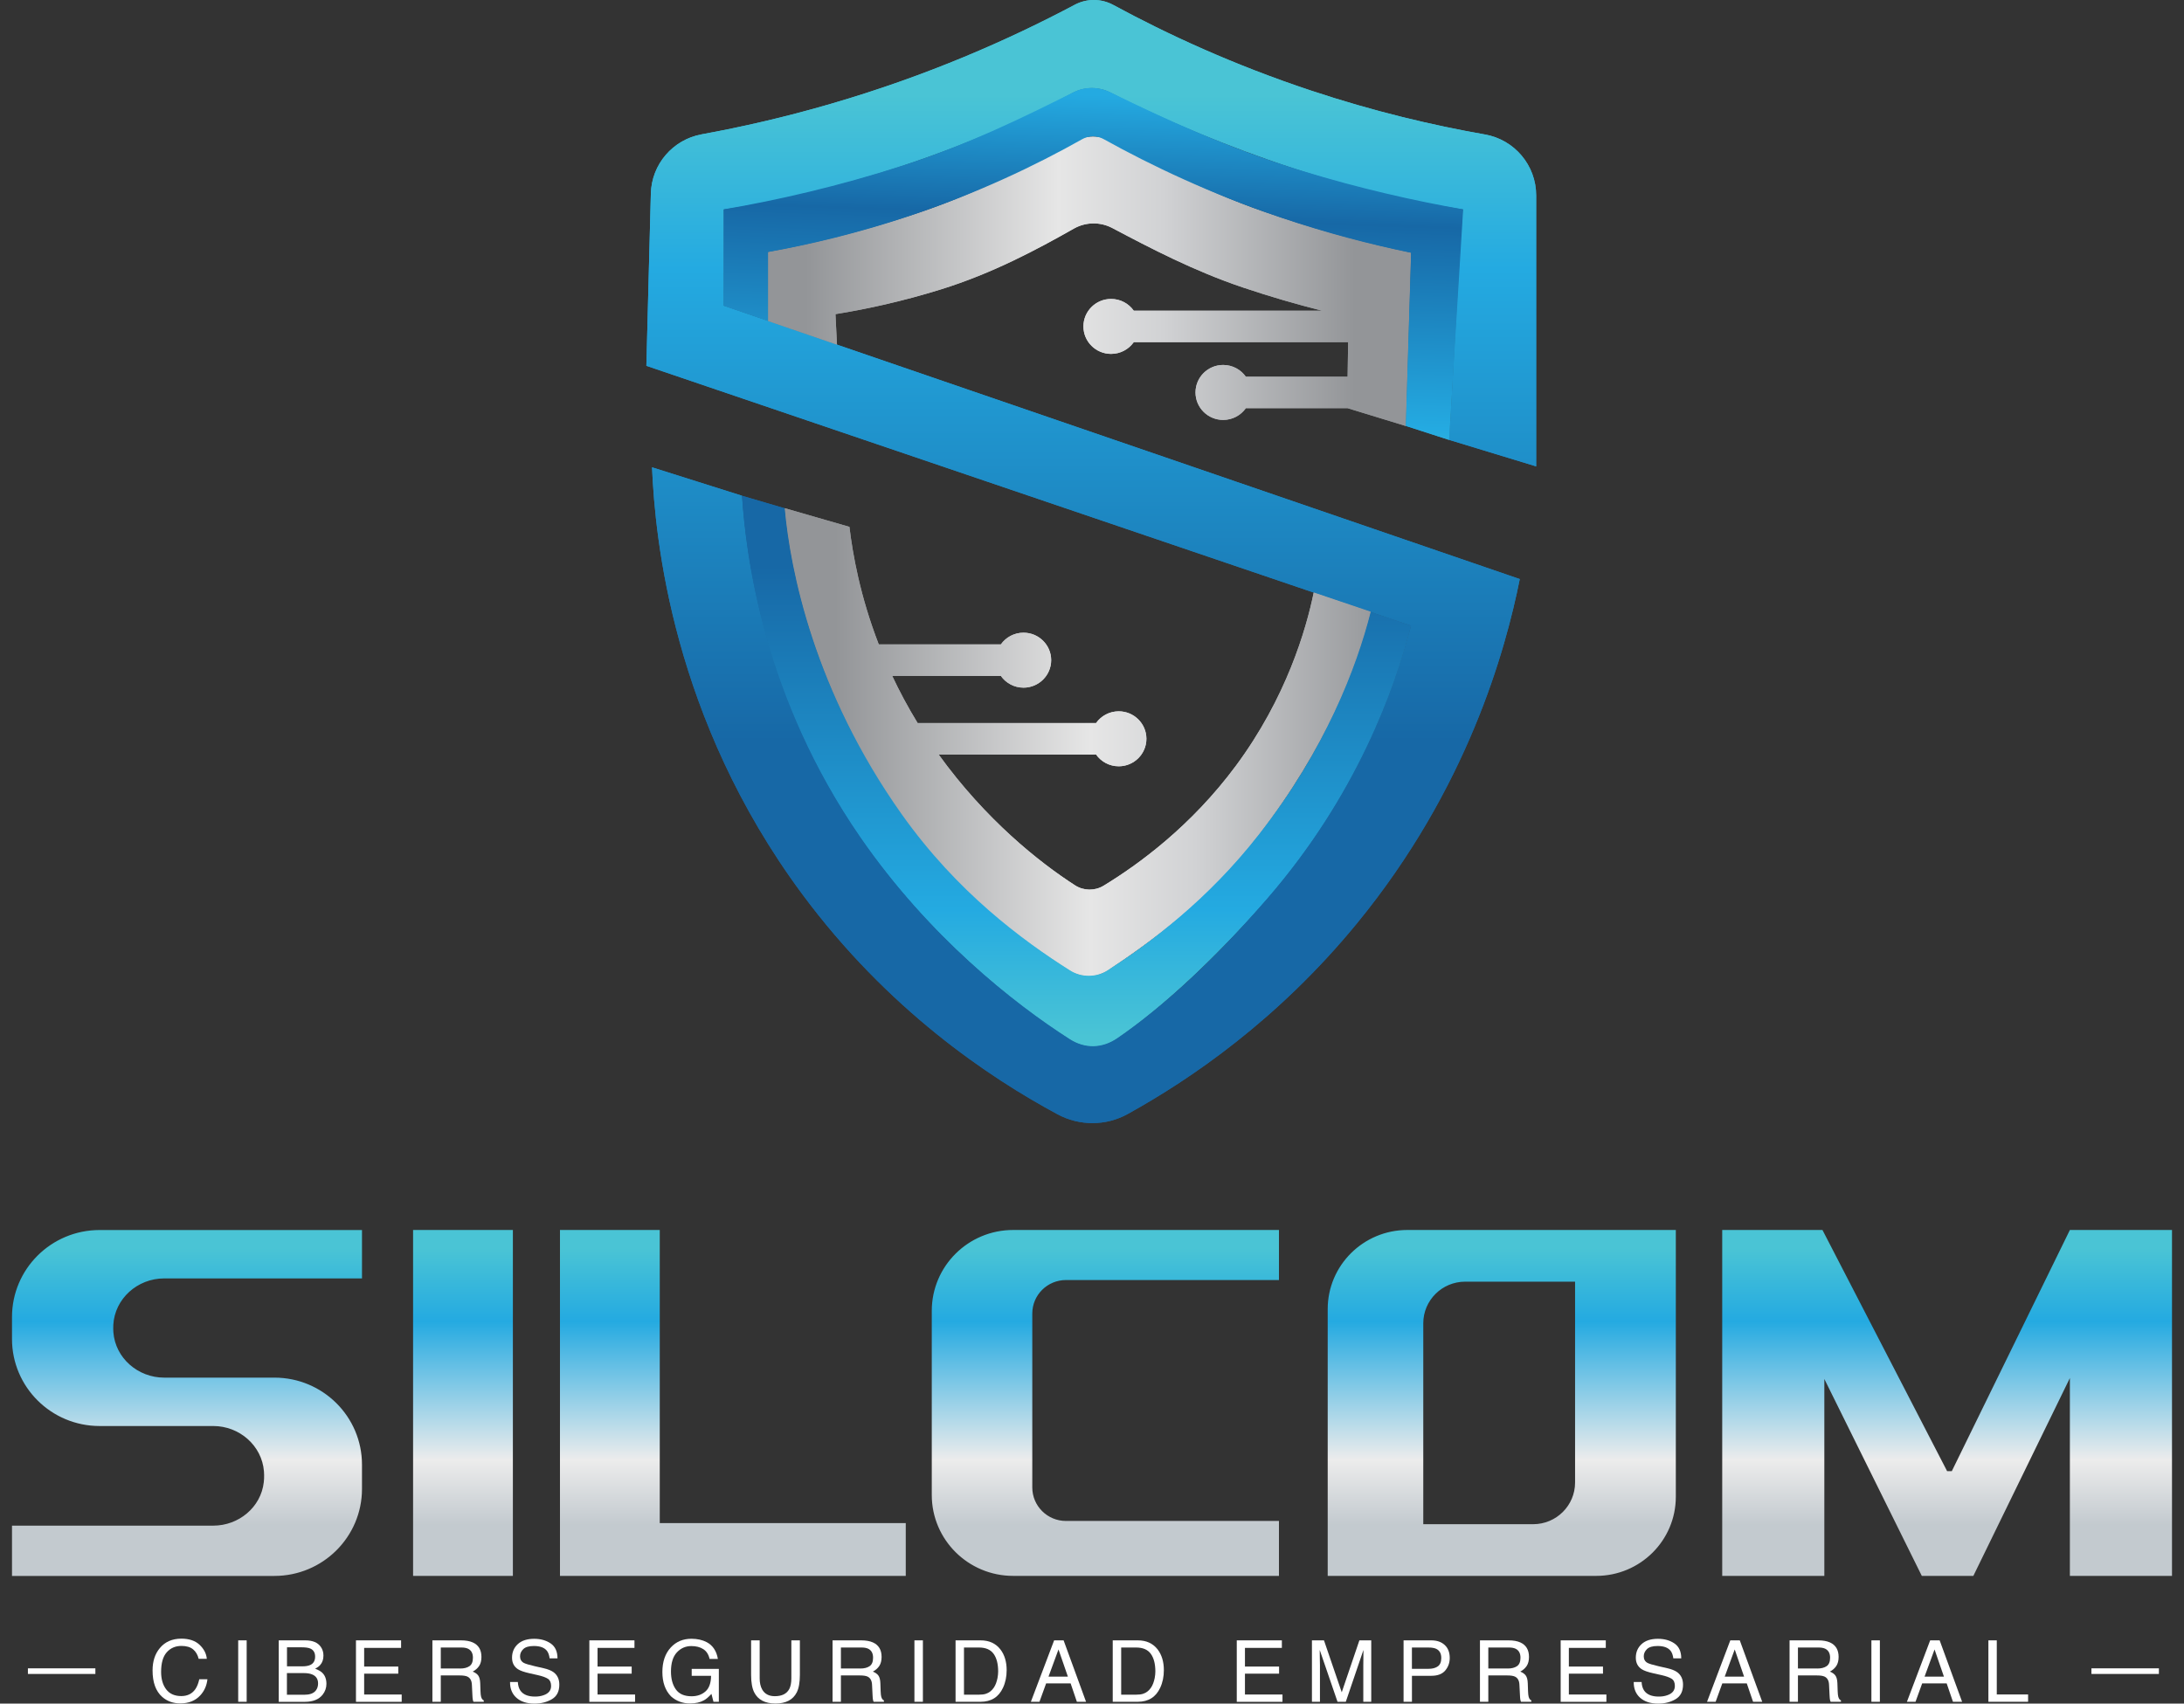 <svg width="91" height="71" viewBox="0 0 91 71" fill="none" xmlns="http://www.w3.org/2000/svg">
<rect x="0" y="0" width="91" height="71" fill="#333333" stroke="none"/>
<path d="M15.083 51.261V53.28H6.837C5.731 53.28 4.782 54.12 4.721 55.218C4.718 55.27 4.716 55.322 4.718 55.376C4.718 55.425 4.721 55.474 4.724 55.523C4.806 56.6 5.749 57.414 6.836 57.414H11.432C13.449 57.414 15.083 59.038 15.083 61.042V62.051C15.083 64.054 13.449 65.679 11.432 65.679H0.5V63.583H8.889C9.945 63.583 10.873 62.818 10.991 61.775C10.997 61.725 11.001 61.674 11.003 61.622C11.007 61.521 11.006 61.42 10.998 61.32C10.912 60.243 9.973 59.431 8.886 59.431H4.151C2.134 59.431 0.5 57.806 0.5 55.803V54.891C0.5 52.887 2.134 51.263 4.151 51.263H15.083V51.261ZM21.37 51.261H17.212V65.677H21.37V51.261ZM27.49 63.476V51.261H23.332V65.677H26.495H27.49H37.74V63.476H27.49ZM38.824 54.632V62.306C38.824 64.169 40.343 65.677 42.215 65.677H53.29V63.388H44.417C43.64 63.388 43.012 62.763 43.012 61.991V54.743C43.012 53.971 43.64 53.347 44.417 53.347H53.29V51.261H42.215C40.341 51.261 38.824 52.77 38.824 54.632ZM69.826 51.261V62.379C69.826 64.202 68.34 65.677 66.508 65.677H55.321V54.559C55.321 52.737 56.807 51.261 58.639 51.261H69.826ZM65.628 53.415H61.049C60.084 53.415 59.303 54.193 59.303 55.151V63.523H63.881C64.847 63.523 65.628 62.745 65.628 61.787V53.415ZM71.759 51.261V65.677H76.014V57.47L80.075 65.677H82.223L86.245 57.432V65.677H90.5V51.261H86.245L81.325 61.313H81.13L75.936 51.261H71.759Z" fill="url(#paint0_linear_2019_4310)"/>
<path d="M8.318 68.551C8.497 68.722 8.598 68.916 8.617 69.133H8.277C8.238 68.968 8.162 68.837 8.047 68.74C7.932 68.644 7.77 68.596 7.562 68.596C7.307 68.596 7.104 68.685 6.947 68.862C6.79 69.039 6.713 69.312 6.713 69.678C6.713 69.978 6.784 70.221 6.924 70.406C7.065 70.592 7.276 70.686 7.554 70.686C7.812 70.686 8.008 70.588 8.143 70.392C8.214 70.287 8.267 70.152 8.303 69.984H8.643C8.613 70.253 8.511 70.479 8.34 70.662C8.135 70.882 7.86 70.991 7.512 70.991C7.213 70.991 6.962 70.9 6.758 70.72C6.49 70.482 6.357 70.115 6.357 69.617C6.357 69.239 6.457 68.929 6.659 68.687C6.876 68.424 7.177 68.293 7.559 68.293C7.885 68.294 8.138 68.38 8.318 68.551Z" fill="white"/>
<path d="M9.925 68.364H10.278V70.924H9.925V68.364Z" fill="white"/>
<path d="M11.615 68.364H12.721C13.024 68.364 13.238 68.453 13.365 68.632C13.44 68.737 13.477 68.859 13.477 68.998C13.477 69.16 13.431 69.292 13.338 69.395C13.29 69.45 13.221 69.499 13.132 69.545C13.263 69.596 13.362 69.651 13.428 69.715C13.543 69.826 13.601 69.981 13.601 70.177C13.601 70.343 13.549 70.491 13.446 70.625C13.29 70.825 13.043 70.926 12.703 70.926H11.614V68.364H11.615ZM12.593 69.447C12.739 69.447 12.855 69.426 12.937 69.386C13.066 69.322 13.13 69.207 13.13 69.041C13.13 68.874 13.061 68.761 12.925 68.703C12.847 68.671 12.733 68.654 12.581 68.654H11.958V69.447H12.593ZM12.709 70.628C12.924 70.628 13.076 70.567 13.167 70.444C13.224 70.366 13.253 70.271 13.253 70.161C13.253 69.975 13.169 69.849 13.001 69.782C12.913 69.746 12.795 69.728 12.648 69.728H11.955V70.63H12.709V70.628Z" fill="white"/>
<path d="M14.833 68.364H16.712V68.678H15.173V69.456H16.595V69.752H15.173V70.621H16.737V70.926H14.832V68.364H14.833Z" fill="white"/>
<path d="M18.017 68.364H19.21C19.406 68.364 19.567 68.392 19.696 68.449C19.939 68.557 20.06 68.76 20.06 69.054C20.06 69.207 20.029 69.334 19.964 69.431C19.9 69.527 19.811 69.606 19.696 69.666C19.797 69.706 19.873 69.759 19.924 69.826C19.975 69.893 20.003 70 20.009 70.149L20.021 70.493C20.024 70.591 20.033 70.662 20.045 70.71C20.066 70.792 20.103 70.844 20.157 70.866V70.924H19.729C19.717 70.902 19.708 70.874 19.701 70.839C19.693 70.805 19.687 70.737 19.683 70.637L19.662 70.21C19.654 70.043 19.591 69.93 19.475 69.874C19.407 69.843 19.304 69.826 19.16 69.826H18.366V70.924H18.017V68.364ZM19.172 69.538C19.335 69.538 19.466 69.505 19.561 69.439C19.657 69.374 19.705 69.257 19.705 69.087C19.705 68.904 19.638 68.781 19.505 68.714C19.433 68.679 19.338 68.662 19.219 68.662H18.366V69.536H19.172V69.538Z" fill="white"/>
<path d="M21.576 70.099C21.584 70.244 21.62 70.362 21.68 70.453C21.795 70.622 22 70.707 22.292 70.707C22.424 70.707 22.542 70.689 22.649 70.65C22.858 70.579 22.962 70.45 22.962 70.264C22.962 70.124 22.919 70.024 22.831 69.966C22.742 69.908 22.603 69.858 22.413 69.814L22.064 69.736C21.837 69.685 21.675 69.628 21.581 69.566C21.418 69.459 21.335 69.3 21.335 69.087C21.335 68.856 21.416 68.667 21.576 68.52C21.736 68.373 21.964 68.299 22.257 68.299C22.527 68.299 22.757 68.364 22.946 68.493C23.134 68.623 23.229 68.83 23.229 69.115H22.901C22.883 68.978 22.846 68.873 22.789 68.8C22.683 68.666 22.501 68.599 22.247 68.599C22.04 68.599 21.894 68.642 21.804 68.728C21.714 68.815 21.669 68.914 21.669 69.029C21.669 69.154 21.721 69.246 21.826 69.304C21.895 69.341 22.051 69.387 22.295 69.444L22.655 69.526C22.829 69.566 22.964 69.62 23.06 69.688C23.223 69.807 23.305 69.981 23.305 70.209C23.305 70.493 23.202 70.695 22.994 70.817C22.786 70.939 22.545 71 22.271 71C21.951 71 21.699 70.918 21.518 70.756C21.337 70.594 21.248 70.375 21.252 70.099H21.576Z" fill="white"/>
<path d="M24.558 68.364H26.436V68.678H24.898V69.456H26.32V69.752H24.898V70.621H26.462V70.926H24.556V68.364H24.558Z" fill="white"/>
<path d="M29.442 68.437C29.698 68.571 29.855 68.804 29.912 69.139H29.566C29.524 68.951 29.437 68.816 29.304 68.73C29.171 68.644 29.005 68.602 28.804 68.602C28.566 68.602 28.364 68.691 28.201 68.868C28.038 69.045 27.957 69.311 27.957 69.663C27.957 69.968 28.024 70.215 28.159 70.406C28.294 70.598 28.512 70.694 28.816 70.694C29.048 70.694 29.241 70.627 29.394 70.493C29.547 70.359 29.625 70.142 29.628 69.841H28.821V69.554H29.952V70.924H29.728L29.644 70.595C29.526 70.725 29.421 70.814 29.33 70.863C29.177 70.949 28.982 70.993 28.746 70.993C28.441 70.993 28.179 70.894 27.959 70.698C27.719 70.451 27.599 70.113 27.599 69.683C27.599 69.255 27.716 68.913 27.95 68.66C28.171 68.419 28.46 68.297 28.813 68.297C29.056 68.299 29.265 68.345 29.442 68.437Z" fill="white"/>
<path d="M31.653 68.364V69.947C31.653 70.133 31.687 70.287 31.757 70.411C31.862 70.597 32.037 70.691 32.284 70.691C32.581 70.691 32.781 70.59 32.888 70.389C32.944 70.28 32.973 70.133 32.973 69.948V68.365H33.328V69.804C33.328 70.119 33.284 70.362 33.199 70.531C33.042 70.841 32.747 70.996 32.311 70.996C31.876 70.996 31.581 70.841 31.425 70.531C31.34 70.362 31.296 70.119 31.296 69.804V68.365H31.653V68.364Z" fill="white"/>
<path d="M34.69 68.364H35.883C36.079 68.364 36.24 68.392 36.369 68.449C36.612 68.557 36.733 68.76 36.733 69.054C36.733 69.207 36.701 69.334 36.637 69.431C36.573 69.527 36.484 69.606 36.369 69.666C36.469 69.706 36.546 69.759 36.597 69.826C36.648 69.893 36.676 70 36.682 70.149L36.694 70.493C36.697 70.591 36.706 70.662 36.718 70.71C36.739 70.792 36.776 70.844 36.83 70.866V70.924H36.402C36.39 70.902 36.381 70.874 36.374 70.839C36.366 70.805 36.36 70.737 36.356 70.637L36.335 70.21C36.327 70.043 36.264 69.93 36.148 69.874C36.08 69.843 35.977 69.826 35.833 69.826H35.038V70.924H34.69V68.364ZM35.845 69.538C36.008 69.538 36.139 69.505 36.234 69.439C36.33 69.374 36.378 69.257 36.378 69.087C36.378 68.904 36.311 68.781 36.178 68.714C36.106 68.679 36.011 68.662 35.892 68.662H35.038V69.536H35.845V69.538Z" fill="white"/>
<path d="M38.101 68.364H38.454V70.924H38.101V68.364Z" fill="white"/>
<path d="M39.815 68.364H40.858C41.212 68.364 41.486 68.489 41.682 68.739C41.856 68.965 41.944 69.254 41.944 69.605C41.944 69.877 41.894 70.122 41.79 70.343C41.609 70.731 41.298 70.924 40.855 70.924H39.815V68.364ZM40.787 70.628C40.906 70.628 41.003 70.616 41.079 70.591C41.215 70.546 41.326 70.459 41.413 70.329C41.482 70.225 41.531 70.093 41.563 69.932C41.581 69.835 41.59 69.746 41.59 69.664C41.59 69.347 41.527 69.1 41.4 68.925C41.272 68.749 41.069 68.662 40.786 68.662H40.166V70.628H40.787Z" fill="white"/>
<path d="M43.922 68.364H44.317L45.252 70.924H44.87L44.609 70.157H43.589L43.311 70.924H42.953L43.922 68.364ZM44.495 69.875L44.104 68.743L43.688 69.875H44.495Z" fill="white"/>
<path d="M46.364 68.364H47.408C47.763 68.364 48.036 68.489 48.233 68.739C48.406 68.965 48.494 69.254 48.494 69.605C48.494 69.877 48.444 70.122 48.34 70.343C48.159 70.731 47.848 70.924 47.405 70.924H46.364V68.364ZM47.337 70.628C47.456 70.628 47.553 70.616 47.629 70.591C47.766 70.546 47.876 70.459 47.963 70.329C48.032 70.225 48.081 70.093 48.113 69.932C48.131 69.835 48.14 69.746 48.14 69.664C48.14 69.347 48.077 69.1 47.95 68.925C47.822 68.749 47.619 68.662 47.336 68.662H46.716V70.628H47.337Z" fill="white"/>
<path d="M51.533 68.364H53.411V68.678H51.873V69.456H53.295V69.752H51.873V70.621H53.437V70.926H51.532V68.364H51.533Z" fill="white"/>
<path d="M54.666 68.364H55.166L55.906 70.528L56.641 68.364H57.135V70.924H56.804V69.413C56.804 69.361 56.806 69.274 56.807 69.152C56.809 69.031 56.81 68.903 56.81 68.764L56.075 70.924H55.73L54.989 68.764V68.843C54.989 68.906 54.99 69.001 54.993 69.13C54.996 69.26 54.998 69.353 54.998 69.413V70.924H54.664V68.364H54.666Z" fill="white"/>
<path d="M58.481 68.364H59.641C59.87 68.364 60.056 68.428 60.195 68.556C60.334 68.684 60.406 68.865 60.406 69.097C60.406 69.297 60.343 69.471 60.219 69.62C60.094 69.768 59.901 69.841 59.641 69.841H58.831V70.924H58.482V68.364H58.481ZM59.842 68.717C59.764 68.681 59.659 68.663 59.524 68.663H58.83V69.55H59.524C59.681 69.55 59.809 69.517 59.906 69.45C60.003 69.383 60.053 69.267 60.053 69.099C60.053 68.912 59.982 68.784 59.842 68.717Z" fill="white"/>
<path d="M61.665 68.364H62.858C63.054 68.364 63.215 68.392 63.344 68.449C63.586 68.557 63.708 68.76 63.708 69.054C63.708 69.207 63.676 69.334 63.612 69.431C63.547 69.527 63.459 69.606 63.344 69.666C63.444 69.706 63.521 69.759 63.571 69.826C63.622 69.893 63.651 70 63.657 70.149L63.669 70.493C63.672 70.591 63.681 70.662 63.693 70.71C63.714 70.792 63.751 70.844 63.805 70.866V70.924H63.377C63.365 70.902 63.356 70.874 63.348 70.839C63.341 70.805 63.335 70.737 63.331 70.637L63.309 70.21C63.302 70.043 63.239 69.93 63.122 69.874C63.055 69.843 62.952 69.826 62.808 69.826H62.013V70.924H61.665V68.364ZM62.82 69.538C62.983 69.538 63.113 69.505 63.209 69.439C63.305 69.374 63.353 69.257 63.353 69.087C63.353 68.904 63.286 68.781 63.152 68.714C63.081 68.679 62.986 68.662 62.867 68.662H62.013V69.536H62.82V69.538Z" fill="white"/>
<path d="M65.029 68.364H66.908V68.678H65.369V69.456H66.791V69.752H65.369V70.621H66.933V70.926H65.028V68.364H65.029Z" fill="white"/>
<path d="M68.4 70.099C68.407 70.244 68.443 70.362 68.503 70.453C68.618 70.622 68.823 70.707 69.115 70.707C69.247 70.707 69.365 70.689 69.473 70.65C69.681 70.579 69.786 70.45 69.786 70.264C69.786 70.124 69.743 70.024 69.654 69.966C69.566 69.908 69.427 69.858 69.237 69.814L68.888 69.736C68.66 69.685 68.499 69.628 68.404 69.566C68.241 69.459 68.159 69.3 68.159 69.087C68.159 68.856 68.24 68.667 68.4 68.52C68.56 68.373 68.788 68.299 69.081 68.299C69.35 68.299 69.581 68.364 69.769 68.493C69.958 68.623 70.052 68.83 70.052 69.115H69.722C69.704 68.978 69.666 68.873 69.609 68.8C69.503 68.666 69.322 68.599 69.067 68.599C68.861 68.599 68.714 68.642 68.624 68.728C68.535 68.815 68.49 68.914 68.49 69.029C68.49 69.154 68.542 69.246 68.647 69.304C68.716 69.341 68.871 69.387 69.115 69.444L69.476 69.526C69.65 69.566 69.784 69.62 69.88 69.688C70.043 69.807 70.126 69.981 70.126 70.209C70.126 70.493 70.022 70.695 69.814 70.817C69.606 70.939 69.365 71 69.091 71C68.771 71 68.52 70.918 68.338 70.756C68.157 70.594 68.069 70.375 68.072 70.099H68.4Z" fill="white"/>
<path d="M72.096 68.364H72.491L73.426 70.924H73.045L72.783 70.157H71.763L71.485 70.924H71.127L72.096 68.364ZM72.67 69.875L72.28 68.743L71.864 69.875H72.67Z" fill="white"/>
<path d="M74.565 68.364H75.758C75.954 68.364 76.116 68.392 76.245 68.449C76.487 68.557 76.609 68.76 76.609 69.054C76.609 69.207 76.577 69.334 76.513 69.431C76.448 69.527 76.36 69.606 76.245 69.666C76.345 69.706 76.421 69.759 76.472 69.826C76.523 69.893 76.552 70 76.558 70.149L76.57 70.493C76.573 70.591 76.582 70.662 76.594 70.71C76.615 70.792 76.652 70.844 76.706 70.866V70.924H76.278C76.266 70.902 76.257 70.874 76.249 70.839C76.242 70.805 76.236 70.737 76.231 70.637L76.21 70.21C76.203 70.043 76.14 69.93 76.023 69.874C75.956 69.843 75.853 69.826 75.709 69.826H74.914V70.924H74.565V68.364ZM75.721 69.538C75.884 69.538 76.014 69.505 76.11 69.439C76.206 69.374 76.254 69.257 76.254 69.087C76.254 68.904 76.186 68.781 76.053 68.714C75.981 68.679 75.887 68.662 75.767 68.662H74.914V69.536H75.721V69.538Z" fill="white"/>
<path d="M77.975 68.364H78.328V70.924H77.975V68.364Z" fill="white"/>
<path d="M80.424 68.364H80.819L81.754 70.924H81.373L81.111 70.157H80.091L79.813 70.924H79.455L80.424 68.364ZM80.997 69.875L80.606 68.743L80.19 69.875H80.997Z" fill="white"/>
<path d="M82.85 68.364H83.199V70.619H84.504V70.924H82.85V68.364Z" fill="white"/>
<path d="M89.954 69.53H87.143V69.764H89.954V69.53Z" fill="white"/>
<path d="M3.974 69.53H1.163V69.764H3.974V69.53Z" fill="white"/>
<path d="M58.795 26.075C58.144 28.551 56.659 32.846 53.113 37.077C50.729 39.921 48.397 42.026 46.487 43.301C45.923 43.677 45.189 43.692 44.619 43.326C42.045 41.681 37.7 38.312 34.625 32.932C31.771 27.938 31.097 23.257 30.916 20.66L27.168 19.476C27.295 22.452 28.02 29.96 33.416 37.249C36.992 42.08 41.2 44.897 44.062 46.438C44.975 46.931 46.08 46.931 46.987 46.428C49.62 44.971 53.242 42.501 56.531 38.492C61.159 32.85 62.733 27.079 63.324 24.133L30.154 12.743V8.726C30.154 8.726 37.411 7.805 44.676 3.872C45.171 3.604 45.767 3.594 46.269 3.851C48.349 4.916 54.249 7.7 60.961 8.726C60.9 8.726 60.488 16.993 60.376 18.331L64.007 19.437V8.143C64.007 6.895 63.109 5.821 61.871 5.604C59.701 5.223 57.256 4.649 54.636 3.778C51.388 2.701 48.629 1.422 46.385 0.205C45.885 -0.066 45.284 -0.069 44.782 0.198C42.042 1.653 38.645 3.154 34.628 4.324C32.73 4.878 30.922 5.29 29.237 5.598C28.032 5.818 27.15 6.85 27.119 8.067L26.932 15.246L58.795 26.075Z" fill="url(#paint1_linear_2019_4310)"/>
<path d="M30.916 20.661L32.699 21.185C32.917 23.415 33.696 27.931 36.743 32.623C39.476 36.83 42.672 39.287 44.725 40.516C45.065 40.72 45.712 40.708 46.05 40.5C47.746 39.45 49.886 37.801 51.941 35.388C55.156 31.613 56.507 27.747 57.102 25.5L58.794 26.075C58.111 28.694 56.535 33.139 52.794 37.452C50.623 39.955 48.419 41.986 46.56 43.261C45.926 43.697 45.215 43.716 44.567 43.301C42.239 41.812 38.705 39.018 35.861 34.906C31.834 29.078 31.09 23.288 30.916 20.661Z" fill="url(#paint2_linear_2019_4310)"/>
<path d="M54.739 24.692C54.42 26.244 53.598 29.073 51.5 31.909C49.632 34.433 47.436 36.029 45.984 36.913C45.617 37.136 45.155 37.13 44.794 36.898C43.305 35.94 41.07 34.163 39.111 31.446H45.67C45.878 31.742 46.224 31.936 46.614 31.936C47.25 31.936 47.767 31.422 47.767 30.79C47.767 30.158 47.25 29.645 46.614 29.645C46.224 29.645 45.878 29.838 45.67 30.134H38.235C37.827 29.468 37.477 28.81 37.176 28.169H41.702C41.91 28.465 42.256 28.659 42.646 28.659C43.282 28.659 43.799 28.145 43.799 27.513C43.799 26.881 43.282 26.368 42.646 26.368C42.256 26.368 41.91 26.561 41.702 26.857H36.616C35.837 24.846 35.529 23.096 35.393 21.957L32.699 21.18C32.922 23.757 33.941 28.818 37.571 33.934C39.888 37.2 42.607 39.189 44.58 40.439C45.065 40.745 45.686 40.742 46.165 40.427C47.939 39.262 50.314 37.523 52.455 34.773C55.224 31.21 56.526 27.817 57.113 25.494C56.321 25.23 55.531 24.962 54.739 24.692Z" fill="url(#paint3_linear_2019_4310)"/>
<path d="M58.795 10.534C56.911 10.136 54.803 9.578 52.548 8.787C50.195 7.961 48.12 6.859 46.333 5.897C45.837 5.63 45.239 5.632 44.745 5.901C42.94 6.884 40.805 8.016 38.355 8.847C36.041 9.631 33.893 10.153 32 10.504V13.378L34.874 14.364C34.853 13.94 34.832 13.516 34.811 13.092C36.131 12.88 37.61 12.555 39.193 12.064C41.359 11.392 43.215 10.394 44.743 9.528C45.239 9.247 45.843 9.238 46.348 9.504C47.933 10.343 49.755 11.297 51.807 11.987C52.947 12.371 54.044 12.686 55.085 12.948H47.24C47.032 12.652 46.686 12.459 46.295 12.459C45.659 12.459 45.143 12.972 45.143 13.604C45.143 14.236 45.659 14.749 46.295 14.749C46.686 14.749 47.032 14.556 47.24 14.26H56.173L56.15 15.7H51.91C51.702 15.404 51.356 15.21 50.965 15.21C50.329 15.21 49.813 15.724 49.813 16.356C49.813 16.988 50.329 17.501 50.965 17.501C51.356 17.501 51.702 17.308 51.91 17.012H56.152L58.575 17.754L58.795 10.534Z" fill="url(#paint4_linear_2019_4310)"/>
<path d="M60.377 18.333L58.577 17.751L58.797 10.534C57.125 10.193 55.282 9.717 53.32 9.05C50.452 8.076 47.999 6.917 45.977 5.793C45.704 5.641 45.372 5.642 45.101 5.796C43.14 6.901 40.719 8.057 37.855 9.012C35.731 9.721 33.754 10.19 32.001 10.502V13.376L30.156 12.743V8.726C32.383 8.344 34.913 7.768 37.643 6.892C40.352 6.023 42.703 4.855 44.743 3.839C45.225 3.6 45.788 3.615 46.272 3.851C48.524 4.955 51.193 6.188 54.197 7.105C56.628 7.847 58.904 8.363 60.964 8.726C60.766 11.93 60.572 15.132 60.377 18.333Z" fill="url(#paint5_linear_2019_4310)"/>
<path d="M58.795 26.075C58.144 28.551 56.659 32.846 53.113 37.077C50.729 39.921 48.397 42.026 46.487 43.301C45.923 43.677 45.189 43.692 44.619 43.326C42.045 41.681 37.7 38.312 34.625 32.932C31.771 27.938 31.097 23.257 30.916 20.66L27.168 19.476C27.295 22.452 28.02 29.96 33.416 37.249C36.992 42.08 41.2 44.897 44.062 46.438C44.975 46.931 46.08 46.931 46.987 46.428C49.62 44.971 53.242 42.501 56.531 38.492C61.159 32.85 62.733 27.079 63.324 24.133L30.154 12.743V8.726C30.154 8.726 37.411 7.805 44.676 3.872C45.171 3.604 45.767 3.594 46.269 3.851C48.349 4.916 54.249 7.7 60.961 8.726C60.9 8.726 60.488 16.993 60.376 18.331L64.007 19.437V8.143C64.007 6.895 63.109 5.821 61.871 5.604C59.701 5.223 57.256 4.649 54.636 3.778C51.388 2.701 48.629 1.422 46.385 0.205C45.885 -0.066 45.284 -0.069 44.782 0.198C42.042 1.653 38.645 3.154 34.628 4.324C32.73 4.878 30.922 5.29 29.237 5.598C28.032 5.818 27.15 6.85 27.119 8.067L26.932 15.246L58.795 26.075Z" fill="url(#paint6_linear_2019_4310)"/>
<path d="M30.916 20.661L32.699 21.185C32.917 23.415 33.696 27.931 36.743 32.623C39.476 36.83 42.672 39.287 44.725 40.516C45.065 40.72 45.712 40.708 46.05 40.5C47.746 39.45 49.886 37.801 51.941 35.388C55.156 31.613 56.507 27.747 57.102 25.5L58.794 26.075C58.111 28.694 56.535 33.139 52.794 37.452C50.623 39.955 48.419 41.986 46.56 43.261C45.926 43.697 45.215 43.716 44.567 43.301C42.239 41.812 38.705 39.018 35.861 34.906C31.834 29.078 31.09 23.288 30.916 20.661Z" fill="url(#paint7_linear_2019_4310)"/>
<path d="M54.739 24.692C54.42 26.244 53.598 29.073 51.5 31.909C49.632 34.433 47.436 36.029 45.984 36.913C45.617 37.136 45.155 37.13 44.794 36.898C43.305 35.94 41.07 34.163 39.111 31.446H45.67C45.878 31.742 46.224 31.936 46.614 31.936C47.25 31.936 47.767 31.422 47.767 30.79C47.767 30.158 47.25 29.645 46.614 29.645C46.224 29.645 45.878 29.838 45.67 30.134H38.235C37.827 29.468 37.477 28.81 37.176 28.169H41.702C41.91 28.465 42.256 28.659 42.646 28.659C43.282 28.659 43.799 28.145 43.799 27.513C43.799 26.881 43.282 26.368 42.646 26.368C42.256 26.368 41.91 26.561 41.702 26.857H36.616C35.837 24.846 35.529 23.096 35.393 21.957L32.699 21.18C32.922 23.757 33.941 28.818 37.571 33.934C39.888 37.2 42.607 39.189 44.58 40.439C45.065 40.745 45.686 40.742 46.165 40.427C47.939 39.262 50.314 37.523 52.455 34.773C55.224 31.21 56.526 27.817 57.113 25.494C56.321 25.23 55.531 24.962 54.739 24.692Z" fill="url(#paint8_linear_2019_4310)"/>
<path d="M58.795 10.534C56.911 10.136 54.803 9.578 52.548 8.787C50.195 7.961 48.12 6.859 46.333 5.897C45.837 5.63 45.239 5.632 44.745 5.901C42.94 6.884 40.805 8.016 38.355 8.847C36.041 9.631 33.893 10.153 32 10.504V13.378L34.874 14.364C34.853 13.94 34.832 13.516 34.811 13.092C36.131 12.88 37.61 12.555 39.193 12.064C41.359 11.392 43.215 10.394 44.743 9.528C45.239 9.247 45.843 9.238 46.348 9.504C47.933 10.343 49.755 11.297 51.807 11.987C52.947 12.371 54.044 12.686 55.085 12.948H47.24C47.032 12.652 46.686 12.459 46.295 12.459C45.659 12.459 45.143 12.972 45.143 13.604C45.143 14.236 45.659 14.749 46.295 14.749C46.686 14.749 47.032 14.556 47.24 14.26H56.173L56.15 15.7H51.91C51.702 15.404 51.356 15.21 50.965 15.21C50.329 15.21 49.813 15.724 49.813 16.356C49.813 16.988 50.329 17.501 50.965 17.501C51.356 17.501 51.702 17.308 51.91 17.012H56.152L58.575 17.754L58.795 10.534Z" fill="url(#paint9_linear_2019_4310)"/>
<path d="M60.377 18.333L58.577 17.751L58.797 10.534C57.125 10.193 55.282 9.717 53.32 9.05C50.452 8.076 47.999 6.917 45.977 5.793C45.704 5.641 45.372 5.642 45.101 5.796C43.14 6.901 40.719 8.057 37.855 9.012C35.731 9.721 33.754 10.19 32.001 10.502V13.376L30.156 12.743V8.726C32.383 8.344 34.913 7.768 37.643 6.892C40.352 6.023 42.703 4.855 44.743 3.839C45.225 3.6 45.788 3.615 46.272 3.851C48.524 4.955 51.193 6.188 54.197 7.105C56.628 7.847 58.904 8.363 60.964 8.726C60.766 11.93 60.572 15.132 60.377 18.333Z" fill="url(#paint10_linear_2019_4310)"/>
<defs>
<linearGradient id="paint0_linear_2019_4310" x1="45.5" y1="65.677" x2="45.5" y2="51.261" gradientUnits="userSpaceOnUse">
<stop offset="0.148" stop-color="#C3CACF"/>
<stop offset="0.335" stop-color="#ECECEC"/>
<stop offset="0.736" stop-color="#24AAE1"/>
<stop offset="0.947" stop-color="#4AC4D5"/>
</linearGradient>
<linearGradient id="paint1_linear_2019_4310" x1="45.471" y1="54.249" x2="45.471" y2="1.12" gradientUnits="userSpaceOnUse">
<stop offset="0.439" stop-color="#1768A6"/>
<stop offset="0.81" stop-color="#24AAE1"/>
<stop offset="0.947" stop-color="#4AC4D5"/>
</linearGradient>
<linearGradient id="paint2_linear_2019_4310" x1="44.855" y1="6.642" x2="44.855" y2="45.233" gradientUnits="userSpaceOnUse">
<stop offset="0.439" stop-color="#1768A6"/>
<stop offset="0.81" stop-color="#24AAE1"/>
<stop offset="0.947" stop-color="#4AC4D5"/>
</linearGradient>
<linearGradient id="paint3_linear_2019_4310" x1="33.228" y1="30.929" x2="60.201" y2="30.929" gradientUnits="userSpaceOnUse">
<stop offset="0.059" stop-color="#939598"/>
<stop offset="0.452" stop-color="#E6E6E6"/>
<stop offset="0.615" stop-color="#D1D2D4"/>
<stop offset="0.912" stop-color="#939598"/>
</linearGradient>
<linearGradient id="paint4_linear_2019_4310" x1="32" y1="11.724" x2="58.795" y2="11.724" gradientUnits="userSpaceOnUse">
<stop offset="0.059" stop-color="#939598"/>
<stop offset="0.452" stop-color="#E6E6E6"/>
<stop offset="0.615" stop-color="#D1D2D4"/>
<stop offset="0.912" stop-color="#939598"/>
</linearGradient>
<linearGradient id="paint5_linear_2019_4310" x1="45.885" y1="-0.943" x2="45.131" y2="21.675" gradientUnits="userSpaceOnUse">
<stop offset="0.217" stop-color="#24AAE1"/>
<stop offset="0.439" stop-color="#1768A6"/>
<stop offset="0.81" stop-color="#24AAE1"/>
<stop offset="0.947" stop-color="#4AC4D5"/>
</linearGradient>
<linearGradient id="paint6_linear_2019_4310" x1="45.471" y1="54.249" x2="45.471" y2="1.12" gradientUnits="userSpaceOnUse">
<stop offset="0.439" stop-color="#1768A6"/>
<stop offset="0.81" stop-color="#24AAE1"/>
<stop offset="0.947" stop-color="#4AC4D5"/>
</linearGradient>
<linearGradient id="paint7_linear_2019_4310" x1="44.855" y1="6.642" x2="44.855" y2="45.233" gradientUnits="userSpaceOnUse">
<stop offset="0.439" stop-color="#1768A6"/>
<stop offset="0.81" stop-color="#24AAE1"/>
<stop offset="0.947" stop-color="#4AC4D5"/>
</linearGradient>
<linearGradient id="paint8_linear_2019_4310" x1="33.228" y1="30.929" x2="60.201" y2="30.929" gradientUnits="userSpaceOnUse">
<stop offset="0.059" stop-color="#939598"/>
<stop offset="0.452" stop-color="#E6E6E6"/>
<stop offset="0.615" stop-color="#D1D2D4"/>
<stop offset="0.912" stop-color="#939598"/>
</linearGradient>
<linearGradient id="paint9_linear_2019_4310" x1="32" y1="11.724" x2="58.795" y2="11.724" gradientUnits="userSpaceOnUse">
<stop offset="0.059" stop-color="#939598"/>
<stop offset="0.452" stop-color="#E6E6E6"/>
<stop offset="0.615" stop-color="#D1D2D4"/>
<stop offset="0.912" stop-color="#939598"/>
</linearGradient>
<linearGradient id="paint10_linear_2019_4310" x1="45.885" y1="-0.943" x2="45.131" y2="21.675" gradientUnits="userSpaceOnUse">
<stop offset="0.217" stop-color="#24AAE1"/>
<stop offset="0.439" stop-color="#1768A6"/>
<stop offset="0.81" stop-color="#24AAE1"/>
<stop offset="0.947" stop-color="#4AC4D5"/>
</linearGradient>
</defs>
</svg>
